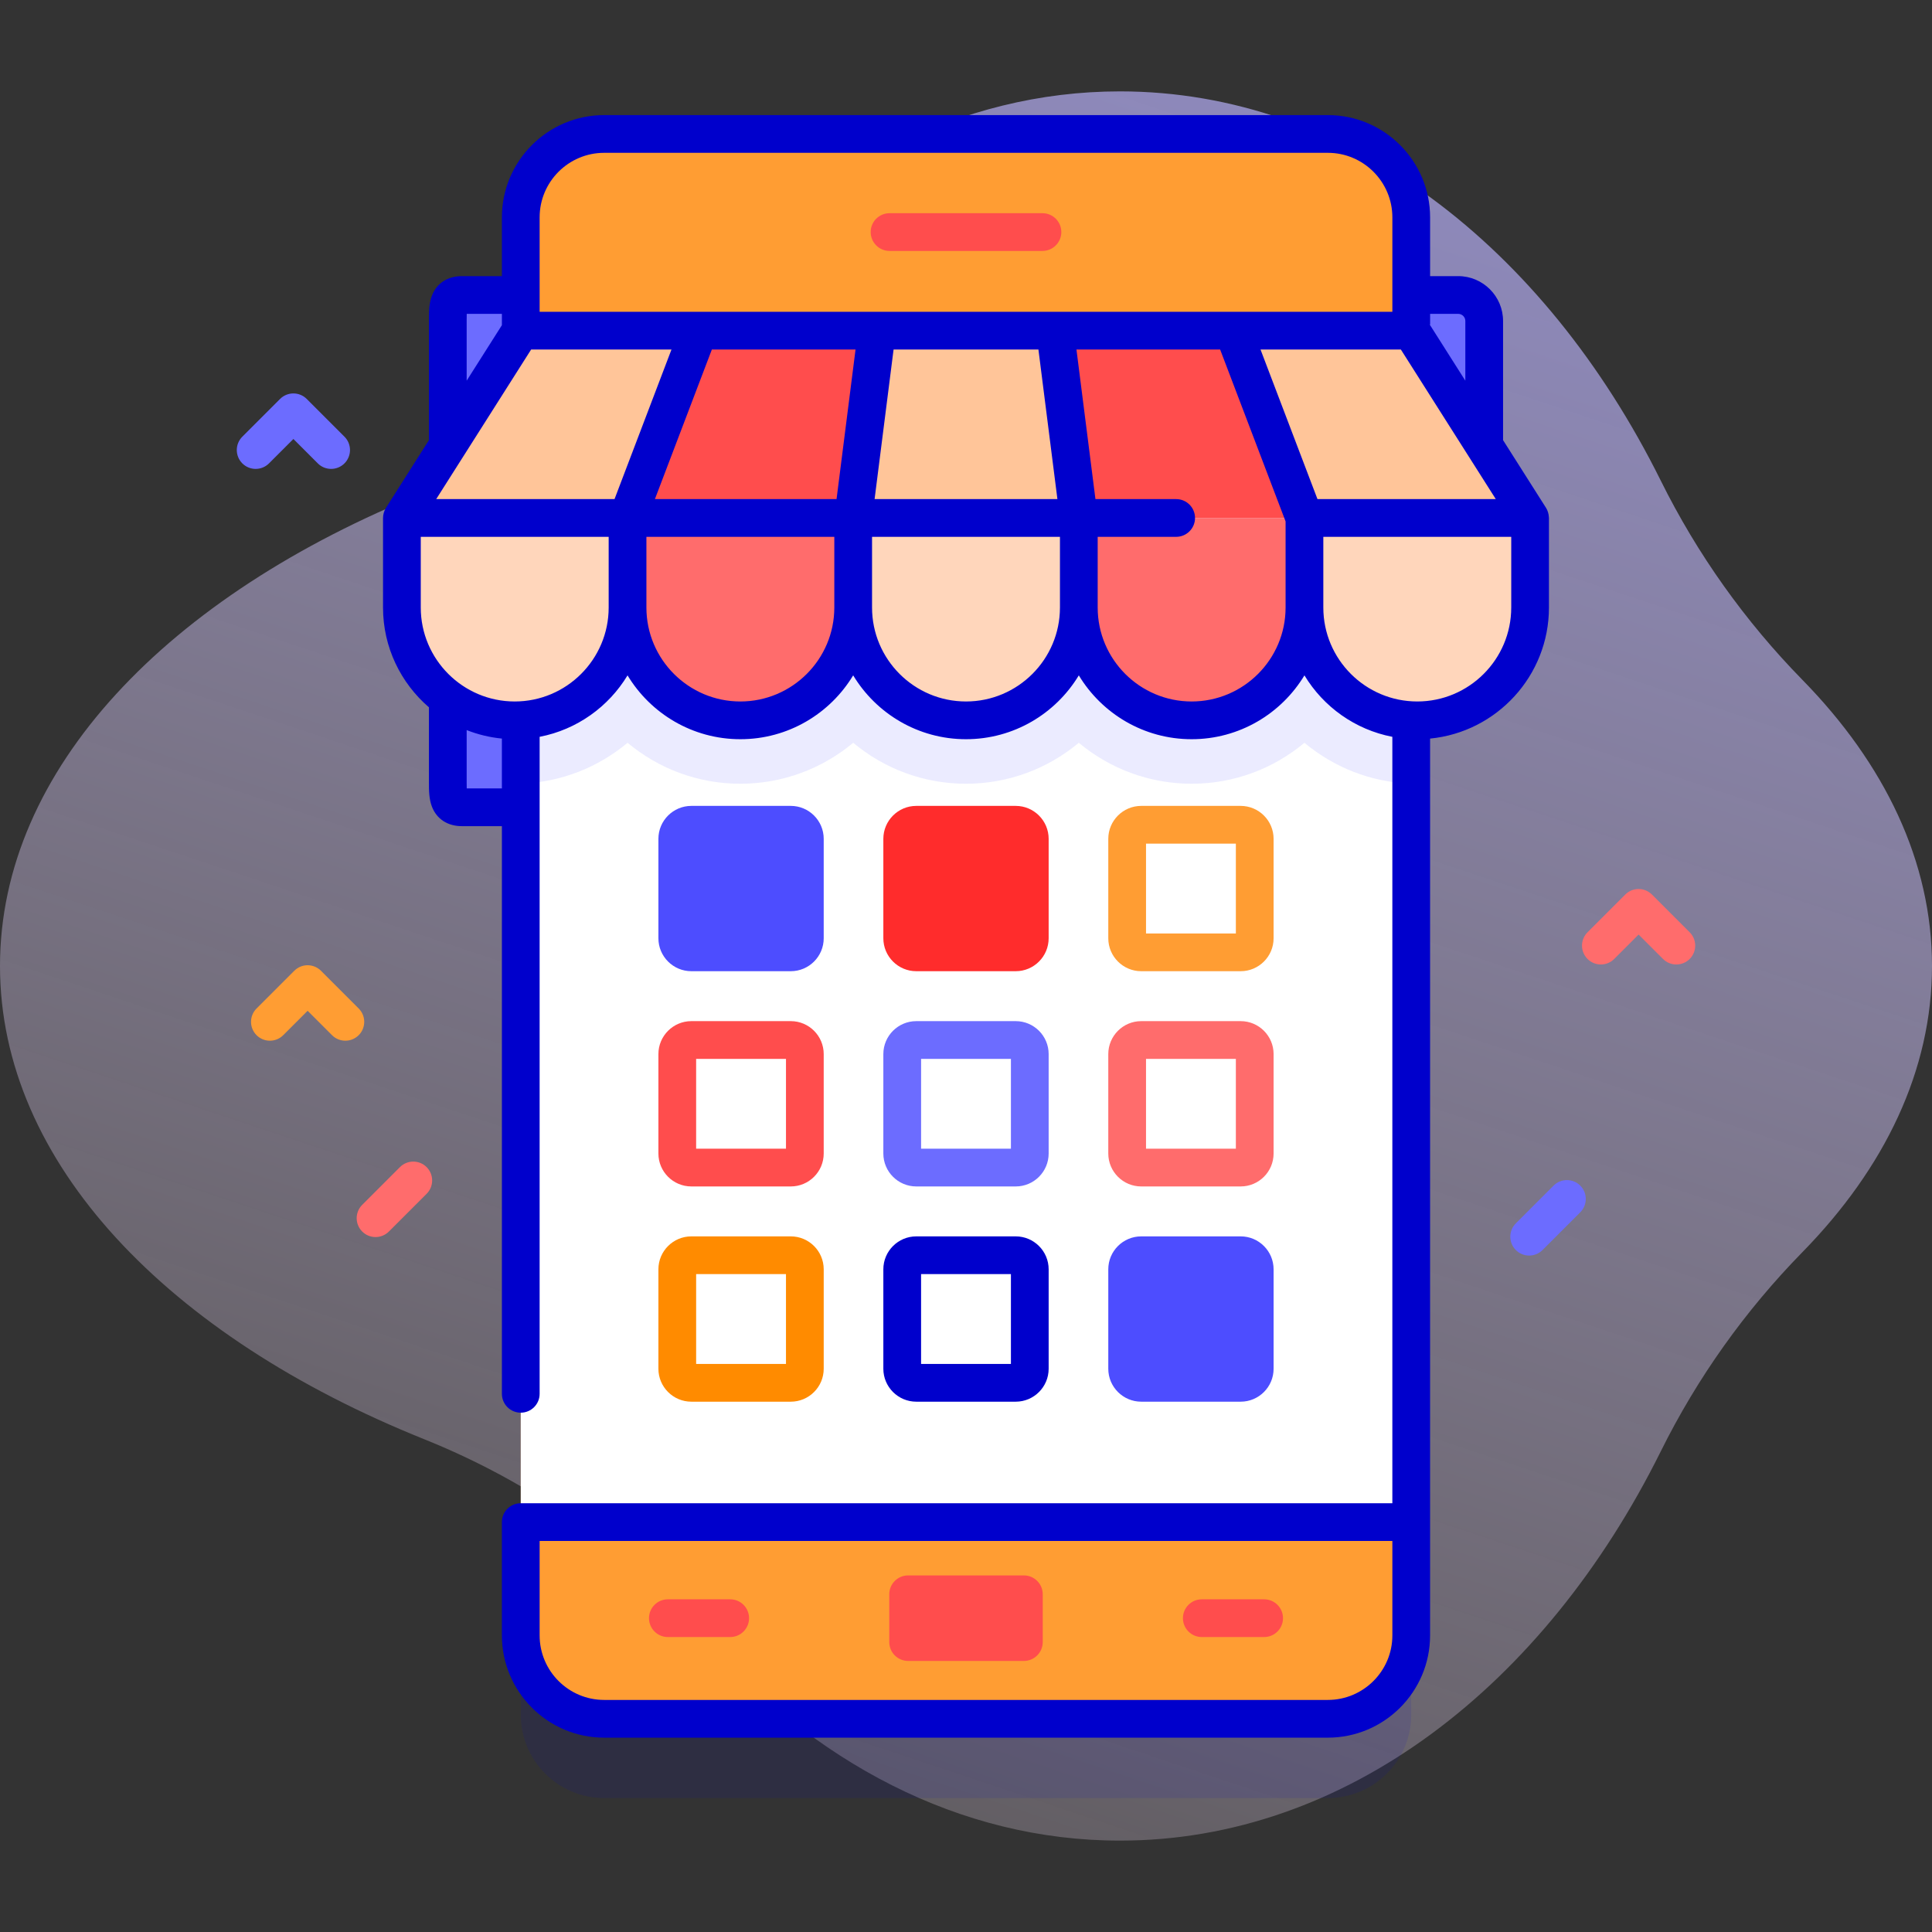 <svg id="Capa_1" enable-background="new 0 0 512 512" height="512" viewBox="0 0 512 512" width="512" xmlns="http://www.w3.org/2000/svg" xmlns:xlink="http://www.w3.org/1999/xlink"><rect x="0" y="0" width="512" height="512" fill="#333333" stroke="none"/><linearGradient id="SVGID_1_" gradientUnits="userSpaceOnUse" x1="433.516" x2="93.516" y1="-275.503" y2="742.497"><stop offset=".007" stop-color="#9494ff"/><stop offset=".992" stop-color="#ffe8dc" stop-opacity="0"/></linearGradient><path d="m512 256c0-27.631-12.504-53.535-34.347-75.837-15.199-15.518-27.854-33.295-37.513-52.751-30.889-62.217-83.554-103.196-143.336-103.196-42.483 0-81.369 20.698-111.403 55.003-19.88 22.707-44.981 40.125-72.987 51.371-67.839 27.242-112.414 73.243-112.414 125.41s44.575 98.168 112.414 125.41c28.006 11.246 53.107 28.664 72.988 51.371 30.034 34.305 68.92 55.003 111.403 55.003 59.782 0 112.447-40.979 143.336-103.196 9.659-19.456 22.314-37.233 37.513-52.751 21.842-22.302 34.346-48.206 34.346-75.837z" fill="url(#SVGID_1_)"/><path d="m351.887 476.5h-191.774c-12.208 0-22.105-9.897-22.105-22.105v-375.79c0-12.208 9.897-22.105 22.105-22.105h191.775c12.208 0 22.105 9.897 22.105 22.105v375.789c0 12.209-9.897 22.106-22.106 22.106z" fill="#00c" opacity=".1"/><path d="m386.443 145.09h-21.522v-66.913h21.522c3.803 0 6.885 3.083 6.885 6.885v53.143c0 3.803-3.082 6.885-6.885 6.885z" fill="#6c6cff"/><path d="m122.407 213.943h24.672v-135.766h-24.672c-3.803 0-3.735 3.083-3.735 6.885v121.995c0 3.803-.067 6.886 3.735 6.886z" fill="#6c6cff"/><path d="m351.887 455.5h-191.774c-12.208 0-22.105-9.897-22.105-22.105v-375.79c0-12.208 9.897-22.105 22.105-22.105h191.775c12.208 0 22.105 9.897 22.105 22.105v375.789c0 12.209-9.897 22.106-22.106 22.106z" fill="#ff9d33"/><path d="m138.011 87.622h235.977v315.756h-235.977z" fill="#fff"/><path d="m373.988 87.622v120.046c-10.752-.357-20.58-4.378-28.298-10.826-8.106 6.773-18.532 10.857-29.893 10.857s-21.788-4.085-29.904-10.857c-8.106 6.773-18.532 10.858-29.893 10.858s-21.787-4.085-29.893-10.857c-8.117 6.773-18.543 10.857-29.904 10.857s-21.788-4.085-29.893-10.857c-7.718 6.447-17.546 10.469-28.298 10.826v-120.047z" fill="#ebebff"/><path d="" style="fill:none;stroke:#00c;stroke-width:10;stroke-linecap:round;stroke-linejoin:round;stroke-miterlimit:10"/><path d="m166.304 137.267h-59.797l31.5-49.64h47.197z" fill="#ffc599"/><path d="m226.101 137.267h-59.797l18.9-49.64h47.197z" fill="#ff4d4d"/><path d="m285.899 137.267h-59.798l6.3-49.64h47.198z" fill="#ffc599"/><path d="m345.696 137.267h-59.797l-6.3-49.64h47.197z" fill="#ff4d4d"/><path d="m405.493 137.267h-59.797l-18.9-49.64h47.197z" fill="#ffc599"/><path d="m136.406 190.9c-16.513 0-29.899-13.386-29.899-29.899v-23.735h59.797v23.735c0 16.513-13.386 29.899-29.898 29.899z" fill="#ffd6bb"/><path d="m196.203 190.9c-16.513 0-29.899-13.386-29.899-29.899v-23.735h59.797v23.735c0 16.513-13.386 29.899-29.898 29.899z" fill="#ff6c6c"/><path d="m256 190.9c-16.513 0-29.899-13.386-29.899-29.899v-23.735h59.797v23.735c.001 16.513-13.385 29.899-29.898 29.899z" fill="#ffd6bb"/><path d="m315.797 190.9c-16.513 0-29.899-13.386-29.899-29.899v-23.735h59.797v23.735c.001 16.513-13.385 29.899-29.898 29.899z" fill="#ff6c6c"/><path d="m375.594 190.9c-16.513 0-29.899-13.386-29.899-29.899v-23.735h59.797v23.735c.001 16.513-13.385 29.899-29.898 29.899z" fill="#ffd6bb"/><path d="m209.564 257.379h-26.351c-4.813 0-8.729-3.916-8.729-8.729v-26.351c0-4.813 3.916-8.729 8.729-8.729h26.351c4.813 0 8.729 3.916 8.729 8.729v26.351c0 4.813-3.916 8.729-8.729 8.729z" fill="#4d4dff"/><path d="m269.175 257.379h-26.351c-4.813 0-8.729-3.916-8.729-8.729v-26.351c0-4.813 3.916-8.729 8.729-8.729h26.351c4.813 0 8.729 3.916 8.729 8.729v26.351c0 4.813-3.916 8.729-8.729 8.729z" fill="#ff2c2c"/><path d="m209.564 314.42h-26.351c-4.813 0-8.729-3.916-8.729-8.729v-26.351c0-4.813 3.916-8.729 8.729-8.729h26.351c4.813 0 8.729 3.916 8.729 8.729v26.351c0 4.813-3.916 8.729-8.729 8.729zm-25.08-10h23.809v-23.809h-23.809z" fill="#ff4d4d"/><path d="m328.787 257.379h-26.351c-4.813 0-8.729-3.916-8.729-8.729v-26.351c0-4.813 3.916-8.729 8.729-8.729h26.351c4.813 0 8.729 3.916 8.729 8.729v26.351c0 4.813-3.916 8.729-8.729 8.729zm-25.08-10h23.809v-23.809h-23.809z" fill="#ff9d33"/><path d="m269.175 314.42h-26.351c-4.813 0-8.729-3.916-8.729-8.729v-26.351c0-4.813 3.916-8.729 8.729-8.729h26.351c4.813 0 8.729 3.916 8.729 8.729v26.351c0 4.813-3.916 8.729-8.729 8.729zm-25.079-10h23.809v-23.809h-23.809z" fill="#6c6cff"/><path d="m328.787 314.42h-26.351c-4.813 0-8.729-3.916-8.729-8.729v-26.351c0-4.813 3.916-8.729 8.729-8.729h26.351c4.813 0 8.729 3.916 8.729 8.729v26.351c0 4.813-3.916 8.729-8.729 8.729zm-25.08-10h23.809v-23.809h-23.809z" fill="#ff6c6c"/><path d="m209.564 371.461h-26.351c-4.813 0-8.729-3.916-8.729-8.729v-26.351c0-4.813 3.916-8.729 8.729-8.729h26.351c4.813 0 8.729 3.916 8.729 8.729v26.351c0 4.813-3.916 8.729-8.729 8.729zm-25.08-10h23.809v-23.809h-23.809z" fill="#ff8b00"/><path d="m410.459 136.93c-.054-.812-.306-1.65-.744-2.342l-11.387-17.944v-31.582c0-6.554-5.331-11.885-11.885-11.885h-7.451v-15.572c0-14.946-12.159-27.105-27.104-27.105h-191.776c-14.945 0-27.104 12.16-27.104 27.105v15.571h-10.601c-3.777 0-6.669 1.877-7.934 5.151-.803 2.079-.803 4.347-.802 6.54v31.775l-11.387 17.944c-.489.772-.778 1.767-.778 2.679v23.735c0 10.564 4.725 20.04 12.165 26.445v19.805c-.001 2.193-.001 4.461.802 6.54 1.265 3.273 4.156 5.151 7.934 5.151h10.601v150.435c0 2.761 2.238 5 5 5s5-2.239 5-5v-174.111c9.868-1.898 18.272-7.959 23.297-16.285 6.115 10.13 17.228 16.919 29.898 16.919s23.784-6.789 29.898-16.919c6.115 10.13 17.228 16.919 29.898 16.919s23.784-6.789 29.898-16.919c6.115 10.13 17.228 16.919 29.898 16.919s23.784-6.789 29.898-16.919c5.025 8.326 13.429 14.387 23.297 16.285v203.108h-230.983c-2.762 0-5 2.239-5 5 0 .003.001.006.001.01v30.012c0 14.946 12.159 27.105 27.104 27.105h191.775c14.945 0 27.104-12.16 27.104-27.105l.001-237.663c17.654-1.715 31.5-16.634 31.5-34.73v-23.735c.001-.116-.025-.224-.033-.337zm-61.317-4.663-15.092-39.64h37.194l25.154 39.64zm37.301-49.09c1.039 0 1.885.846 1.885 1.885v15.823l-9.445-14.885h.11v-2.823zm-226.331-42.677h191.775c9.432 0 17.104 7.673 17.104 17.105v25.021h-225.983v-25.021c0-9.432 7.673-17.105 17.104-17.105zm-44.51 91.767 25.154-39.64h37.194l-15.092 39.64zm73.049-39.64h38.076l-5.031 39.64h-48.138zm48.156 0h38.387l5.031 39.64h-48.448zm-113.135-7.762c0-.5 0-1.128.018-1.688h9.318v2.996l-9.336 14.712zm.017 124.077c-.018-.56-.018-1.188-.018-1.688v-13.771c2.941 1.157 6.071 1.931 9.336 2.248v13.21h-9.318zm37.616-66.675v18.735c0 13.729-11.169 24.898-24.898 24.898s-24.899-11.169-24.899-24.898v-18.735zm34.898 43.633c-13.729 0-24.898-11.169-24.898-24.898v-18.735h49.797v18.735c0 13.728-11.169 24.898-24.899 24.898zm59.797 0c-13.729 0-24.898-11.169-24.898-24.898v-18.735h49.797v18.735c-.001 13.728-11.17 24.898-24.899 24.898zm59.797 0c-13.729 0-24.898-11.169-24.898-24.898v-18.735h20.797c2.762 0 5-2.239 5-5s-2.238-5-5-5h-21.392l-5.031-39.64h38.076l17.346 45.56v22.815c0 13.728-11.169 24.898-24.898 24.898zm36.091 264.6h-191.776c-9.432 0-17.104-7.673-17.104-17.105v-25.021h225.984v25.021c0 9.432-7.673 17.105-17.104 17.105zm48.605-289.499c0 13.729-11.17 24.898-24.899 24.898s-24.898-11.169-24.898-24.898v-18.735h49.798v18.735z" fill="#00c"/><path d="m269.175 371.461c4.813 0 8.729-3.916 8.729-8.729v-26.351c0-4.813-3.916-8.729-8.729-8.729h-26.351c-4.813 0-8.729 3.916-8.729 8.729v26.351c0 4.813 3.916 8.729 8.729 8.729zm-25.079-33.809h23.809v23.809h-23.809z" fill="#00c"/><path d="m328.787 371.461h-26.351c-4.813 0-8.729-3.916-8.729-8.729v-26.351c0-4.813 3.916-8.729 8.729-8.729h26.351c4.813 0 8.729 3.916 8.729 8.729v26.351c0 4.813-3.916 8.729-8.729 8.729z" fill="#4d4dff"/><g fill="#ff4d4d"><path d="m276.26 66.5h-40.52c-2.762 0-5-2.239-5-5s2.238-5 5-5h40.52c2.762 0 5 2.239 5 5s-2.239 5-5 5z"/><path d="m235.667 422.5v12.667c0 2.761 2.239 5 5 5h30.667c2.761 0 5-2.239 5-5v-12.667c0-2.761-2.239-5-5-5h-30.667c-2.762 0-5 2.238-5 5z"/><path d="m335.01 433.833h-16.52c-2.762 0-5-2.239-5-5s2.238-5 5-5h16.52c2.762 0 5 2.239 5 5s-2.239 5-5 5z"/><path d="m193.51 433.833h-16.52c-2.762 0-5-2.239-5-5s2.238-5 5-5h16.52c2.762 0 5 2.239 5 5s-2.239 5-5 5z"/></g><path d="m444.247 255.597c-1.279 0-2.56-.488-3.535-1.464l-6.465-6.464-6.465 6.464c-1.951 1.952-5.119 1.952-7.07 0-1.953-1.953-1.953-5.119 0-7.071l10-10c1.951-1.952 5.119-1.952 7.07 0l10 10c1.953 1.953 1.953 5.119 0 7.071-.975.975-2.256 1.464-3.535 1.464z" fill="#ff6c6c"/><path d="m87.753 124.263c-1.279 0-2.56-.488-3.535-1.464l-6.465-6.464-6.465 6.464c-1.951 1.952-5.119 1.952-7.07 0-1.953-1.953-1.953-5.119 0-7.071l10-10c1.951-1.952 5.119-1.952 7.07 0l10 10c1.953 1.953 1.953 5.119 0 7.071-.975.976-2.256 1.464-3.535 1.464z" fill="#6c6cff"/><path d="m91.524 275.797c-1.279 0-2.56-.488-3.535-1.464l-6.465-6.464-6.465 6.464c-1.951 1.952-5.119 1.952-7.07 0-1.953-1.953-1.953-5.119 0-7.071l10-10c1.951-1.952 5.119-1.952 7.07 0l10 10c1.953 1.953 1.953 5.119 0 7.071-.975.976-2.255 1.464-3.535 1.464z" fill="#ff9d33"/><path d="m405.247 332.737c-1.279 0-2.56-.488-3.535-1.464-1.953-1.953-1.953-5.119 0-7.071l10-10c1.951-1.952 5.119-1.952 7.07 0 1.953 1.953 1.953 5.119 0 7.071l-10 10c-.975.976-2.256 1.464-3.535 1.464z" fill="#6c6cff"/><path d="m99.524 327.833c-1.279 0-2.56-.488-3.535-1.464-1.953-1.953-1.953-5.119 0-7.071l10-10c1.951-1.952 5.119-1.952 7.07 0 1.953 1.953 1.953 5.119 0 7.071l-10 10c-.975.975-2.255 1.464-3.535 1.464z" fill="#ff6c6c"/></svg>